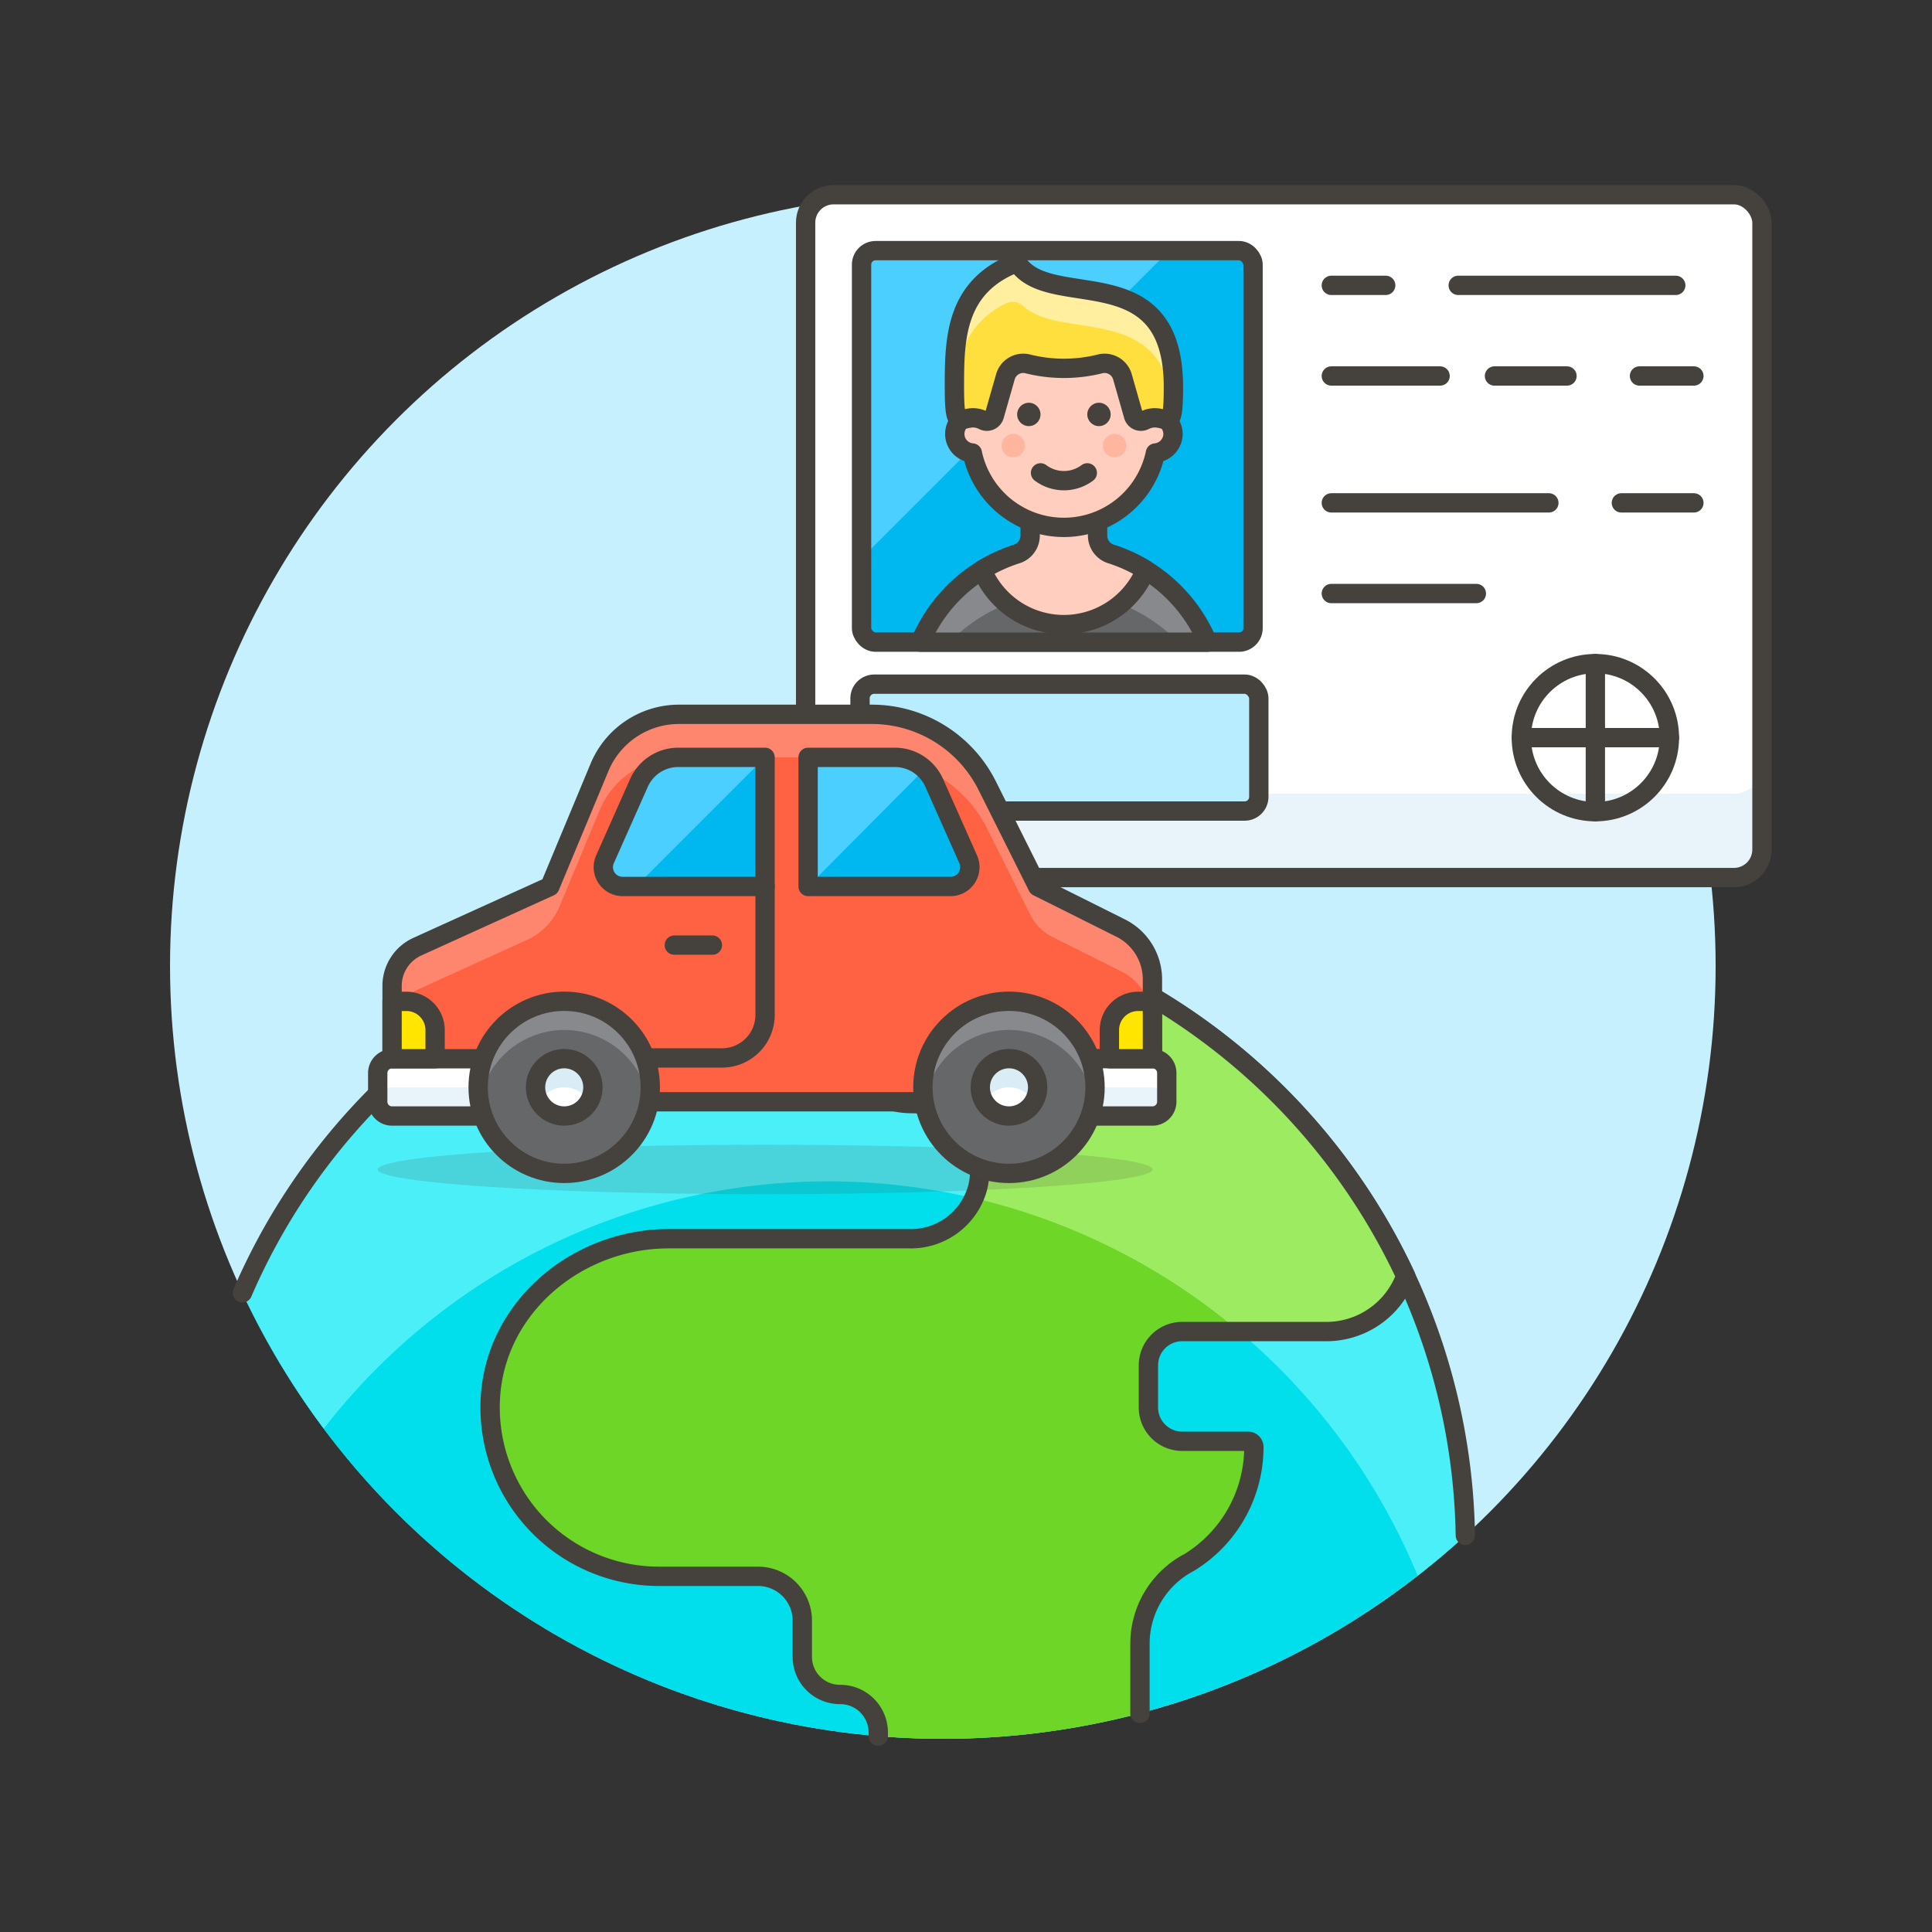<svg xmlns="http://www.w3.org/2000/svg" viewBox="0 0 100 100"><rect x="0" y="0" width="100" height="100" fill="#333333" stroke="none"/><g class="nc-icon-wrapper"><defs/><circle class="a" cx="48.801" cy="50" r="40" style="" fill="#c7f0ff"/><path class="b" d="M12.545 66.919a40.01 40.01 0 0 0 63.3 12.552 33.005 33.005 0 0 0-63.3-12.552z" style="" fill="#00dfeb"/><path class="c" d="M42.85 47a33.008 33.008 0 0 0-30.3 19.919 39.959 39.959 0 0 0 4.211 7.024 33.017 33.017 0 0 1 56.617 7.617q1.276-.994 2.468-2.089A33 33 0 0 0 42.85 47z" style="" fill="#4aeff7"/><path class="d" d="M52.352 48.388h-4.907a4.533 4.533 0 0 0-4.545 3.635 4.373 4.373 0 0 0 4.31 5.1 3.5 3.5 0 0 1 3.382 4.394 3.586 3.586 0 0 1-3.523 2.6H34.6c-4.731 0-8.972 3.542-9.219 8.267A8.739 8.739 0 0 0 34.1 81.59h5.135a2.292 2.292 0 0 1 2.292 2.292v1.858a1.948 1.948 0 0 0 1.941 1.966 1.966 1.966 0 0 1 1.991 1.966v.19Q47.113 90 48.8 90A40.052 40.052 0 0 0 59 88.686v-3.6a4.748 4.748 0 0 1 2.554-4.218A7.006 7.006 0 0 0 64.9 74.9a.3.3 0 0 0-.3-.3h-3.41a1.748 1.748 0 0 1-1.748-1.747v-2.184a1.748 1.748 0 0 1 1.748-1.748h7.471a4.369 4.369 0 0 0 4.1-2.871 33.091 33.091 0 0 0-20.409-17.662z" style="" fill="#6dd627"/><path class="e" d="M75.846 79.471a33.005 33.005 0 0 0-63.3-12.552" fill="none" stroke="#45413c" stroke-linecap="round" stroke-linejoin="round"/><path class="f" d="M50.243 61.973a32.9 32.9 0 0 1 13.9 6.948h4.517a4.369 4.369 0 0 0 4.1-2.871 33.091 33.091 0 0 0-20.408-17.662h-4.907a4.533 4.533 0 0 0-4.545 3.635 4.373 4.373 0 0 0 4.31 5.1 3.5 3.5 0 0 1 3.382 4.394 3.168 3.168 0 0 1-.168.495" style="" fill="#9ceb60"/><path class="e" d="M59.005 88.686v-3.6a4.748 4.748 0 0 1 2.554-4.218A7.006 7.006 0 0 0 64.9 74.9a.3.3 0 0 0-.3-.3h-3.41a1.748 1.748 0 0 1-1.748-1.747v-2.184a1.748 1.748 0 0 1 1.748-1.748h7.471a4.369 4.369 0 0 0 4.1-2.871 33.091 33.091 0 0 0-20.409-17.662h-4.907a4.533 4.533 0 0 0-4.545 3.635 4.373 4.373 0 0 0 4.31 5.1 3.5 3.5 0 0 1 3.382 4.394 3.586 3.586 0 0 1-3.523 2.6H34.6c-4.731 0-8.972 3.542-9.219 8.267A8.739 8.739 0 0 0 34.1 81.59h5.135a2.292 2.292 0 0 1 2.292 2.292v1.858a1.948 1.948 0 0 0 1.941 1.966 1.966 1.966 0 0 1 1.991 1.966v.19" fill="none" stroke="#45413c" stroke-linecap="round" stroke-linejoin="round"/><g><rect class="g" x="41.699" y="10.078" width="49.5" height="35.344" rx="1.447" style="" fill="#e8f4fa"/><rect class="h" x="41.699" y="10.078" width="49.5" height="31.001" rx="1.447" style="" fill="#fff"/><rect class="e" x="41.699" y="10.078" width="49.5" height="35.344" rx="1.447" fill="none" stroke="#45413c" stroke-linecap="round" stroke-linejoin="round"/><rect class="i" x="44.594" y="12.973" width="20.264" height="20.264" rx=".724" style="" fill="#00b8f0"/><path class="j" d="M60.516 12.973h-15.2a.724.724 0 0 0-.723.724V28.9z" style="" fill="#4acfff"/><rect class="e" x="44.594" y="12.973" width="20.264" height="20.264" rx=".724" fill="none" stroke="#45413c" stroke-linecap="round" stroke-linejoin="round"/><path class="k" d="M55.068 28.3a8.063 8.063 0 0 0-7.433 4.938H62.5a8.064 8.064 0 0 0-7.432-4.938z" style="" fill="#656769"/><path class="l" d="M55.068 28.3a8.063 8.063 0 0 0-7.433 4.938h1.525a8.188 8.188 0 0 1 11.816 0H62.5a8.064 8.064 0 0 0-7.432-4.938z" style="" fill="#87898c"/><path class="e" d="M55.068 28.3a8.063 8.063 0 0 0-7.433 4.938H62.5a8.064 8.064 0 0 0-7.432-4.938z" fill="none" stroke="#45413c" stroke-linecap="round" stroke-linejoin="round"/><path class="m" d="M57.511 28.677a1 1 0 0 1-.7-.953v-1.7h-3.49v1.7a1 1 0 0 1-.7.953 8.053 8.053 0 0 0-1.789.823 4.581 4.581 0 0 0 8.466 0 8.061 8.061 0 0 0-1.787-.823z" stroke="#45413c" stroke-linecap="round" stroke-linejoin="round" fill="#ffcebf"/><path class="m" d="M60.715 22.459a1 1 0 0 0-.807-.968v-.646a4.841 4.841 0 0 0-9.681 0v.646a.988.988 0 0 0 .1 1.956 4.841 4.841 0 0 0 9.477 0 1 1 0 0 0 .911-.988z" stroke="#45413c" stroke-linecap="round" stroke-linejoin="round" fill="#ffcebf"/><circle class="n" cx="52.446" cy="23.064" r=".605" style="" fill="#ffb59e"/><circle class="n" cx="57.69" cy="23.064" r=".605" style="" fill="#ffb59e"/><path class="e" d="M56.278 24.476a2.018 2.018 0 0 1-2.42 0" fill="none" stroke="#45413c" stroke-linecap="round" stroke-linejoin="round"/><circle class="o" cx="53.252" cy="21.451" r=".605" style="" fill="#45413c"/><circle class="o" cx="56.883" cy="21.451" r=".605" style="" fill="#45413c"/><path class="p" d="M52.647 13.585C49.42 14.8 49.4 17.566 49.4 20.039c0 2.764.36 1.154 1.5 1.72a.4.4 0 0 0 .567-.25l.571-2a.959.959 0 0 1 1.13-.681 7.73 7.73 0 0 0 3.8 0 .961.961 0 0 1 1.131.681l.57 2a.4.4 0 0 0 .567.25c1.144-.566 1.5 1.045 1.5-1.72.003-6.875-6.45-3.857-8.089-6.454z" style="" fill="#ffdf3d"/><path class="q" d="M52.058 15.708a.8.8 0 0 1 .911.134c1.936 1.814 7.27-.225 7.737 5.255.023-.249.033-.591.033-1.058 0-6.875-6.453-3.857-8.092-6.454C49.42 14.8 49.4 17.566 49.4 20.039c0 .292 0 .534.013.736.058-1.975.43-3.965 2.645-5.067z" style="" fill="#ffef9e"/><path class="e" d="M52.647 13.585C49.42 14.8 49.4 17.566 49.4 20.039c0 2.764.36 1.154 1.5 1.72a.4.4 0 0 0 .567-.25l.571-2a.959.959 0 0 1 1.13-.681 7.73 7.73 0 0 0 3.8 0 .961.961 0 0 1 1.131.681l.57 2a.4.4 0 0 0 .567.25c1.144-.566 1.5 1.045 1.5-1.72.003-6.875-6.45-3.857-8.089-6.454z" fill="none" stroke="#45413c" stroke-linecap="round" stroke-linejoin="round"/><path class="e" d="M68.909 14.77h2.815" fill="none" stroke="#45413c" stroke-linecap="round" stroke-linejoin="round"/><path class="e" d="M83.922 26.029h3.753" fill="none" stroke="#45413c" stroke-linecap="round" stroke-linejoin="round"/><path class="e" d="M75.477 14.77h11.26" fill="none" stroke="#45413c" stroke-linecap="round" stroke-linejoin="round"/><path class="e" d="M68.909 26.029h11.26" fill="none" stroke="#45413c" stroke-linecap="round" stroke-linejoin="round"/><path class="e" d="M68.909 30.721h7.507" fill="none" stroke="#45413c" stroke-linecap="round" stroke-linejoin="round"/><path class="e" d="M68.909 19.461h5.63" fill="none" stroke="#45413c" stroke-linecap="round" stroke-linejoin="round"/><path class="e" d="M77.354 19.461h3.753" fill="none" stroke="#45413c" stroke-linecap="round" stroke-linejoin="round"/><path class="e" d="M84.86 19.461h2.815" fill="none" stroke="#45413c" stroke-linecap="round" stroke-linejoin="round"/><rect class="r" x="44.514" y="35.412" width="20.642" height="6.568" rx=".735" stroke="#45413c" stroke-linecap="round" stroke-linejoin="round" fill="#b8ecff"/><circle class="e" cx="82.576" cy="38.181" r="3.832" fill="none" stroke="#45413c" stroke-linecap="round" stroke-linejoin="round"/><path class="e" d="M78.744 38.181h7.664" fill="none" stroke="#45413c" stroke-linecap="round" stroke-linejoin="round"/><path class="e" d="M82.576 34.349v7.664" fill="none" stroke="#45413c" stroke-linecap="round" stroke-linejoin="round"/></g><g><path class="s" d="M28.462 45.884l2.57-6.169a4.456 4.456 0 0 1 4.113-2.742h9.978a6.684 6.684 0 0 1 5.978 3.7l2.608 5.216 4.3 2.149a2.971 2.971 0 0 1 1.641 2.657v6.333H20.294v-5.997A2.228 2.228 0 0 1 21.6 49z" style="" fill="#ff6242"/><path class="t" d="M20.294 51.031A2.228 2.228 0 0 1 21.6 49l6.863-3.119 2.57-6.169a4.456 4.456 0 0 1 4.113-2.742h9.978a6.684 6.684 0 0 1 5.978 3.7l2.608 5.216 4.3 2.15a2.969 2.969 0 0 1 1.641 2.656v2.228a2.97 2.97 0 0 0-1.641-2.657L54.48 48.5a2.581 2.581 0 0 1-1.156-1.156L51.1 42.9a6.683 6.683 0 0 0-5.977-3.7h-9.978a4.456 4.456 0 0 0-4.113 2.742l-2.073 4.976a3.286 3.286 0 0 1-1.674 1.728L21.6 51.231a2.228 2.228 0 0 0-1.3 2.028z" style="" fill="#ff866e"/><path class="e" d="M28.462 45.884l2.57-6.169a4.456 4.456 0 0 1 4.113-2.742h9.978a6.684 6.684 0 0 1 5.978 3.7l2.608 5.216 4.3 2.149a2.971 2.971 0 0 1 1.641 2.657v6.333H20.294v-5.997A2.228 2.228 0 0 1 21.6 49z" fill="none" stroke="#45413c" stroke-linecap="round" stroke-linejoin="round"/><path class="g" d="M19.551 57.023a.742.742 0 0 0 .743.742h6.683V54.8h-6.683a.742.742 0 0 0-.743.742z" style="" fill="#e8f4fa"/><path class="h" d="M20.294 54.8h6.683v1.48h-6.683a.743.743 0 0 0-.743.743v-1.486a.742.742 0 0 1 .743-.737z" style="" fill="#fff"/><path class="g" d="M52.966 57.765h6.683a.742.742 0 0 0 .743-.742v-1.486a.742.742 0 0 0-.743-.742h-6.683z" style="" fill="#e8f4fa"/><path class="h" d="M59.649 54.8a.742.742 0 0 1 .743.742v1.486a.743.743 0 0 0-.743-.743h-6.683V54.8z" style="" fill="#fff"/><path class="e" d="M19.551 57.023a.742.742 0 0 0 .743.742h6.683V54.8h-6.683a.742.742 0 0 0-.743.742z" fill="none" stroke="#45413c" stroke-linecap="round" stroke-linejoin="round"/><path class="e" d="M52.966 57.765h6.683a.742.742 0 0 0 .743-.742v-1.486a.742.742 0 0 0-.743-.742h-6.683z" fill="none" stroke="#45413c" stroke-linecap="round" stroke-linejoin="round"/><ellipse class="u" cx="39.6" cy="60.531" rx="20.049" ry="1.281" fill="#45413c" opacity="0.15"/><path class="v" d="M57.422 54.8h2.227v-2.97h-.742a1.485 1.485 0 0 0-1.485 1.485z" stroke="#45413c" stroke-linecap="round" stroke-linejoin="round" fill="#ffe500"/><path class="v" d="M22.521 54.8h-2.227v-2.97h.742a1.485 1.485 0 0 1 1.485 1.485z" stroke="#45413c" stroke-linecap="round" stroke-linejoin="round" fill="#ffe500"/><path class="e" d="M33.66 54.758h3.713A2.228 2.228 0 0 0 39.6 52.53v-6.646" fill="none" stroke="#45413c" stroke-linecap="round" stroke-linejoin="round"/><circle class="k" cx="29.204" cy="56.28" r="4.455" style="" fill="#656769"/><path class="l" d="M33.6 57.038a4.451 4.451 0 0 0-8.783 0 4.456 4.456 0 1 1 8.783 0z" style="" fill="#87898c"/><circle class="e" cx="29.204" cy="56.28" r="4.455" fill="none" stroke="#45413c" stroke-linecap="round" stroke-linejoin="round"/><circle class="h" cx="29.204" cy="56.28" r="1.485" style="" fill="#fff"/><path class="w" d="M30.484 57.023a1.473 1.473 0 0 0-2.562.006 1.484 1.484 0 1 1 2.567 0" style="" fill="#daedf7"/><circle class="e" cx="29.204" cy="56.28" r="1.485" fill="none" stroke="#45413c" stroke-linecap="round" stroke-linejoin="round"/><g><circle class="k" cx="52.224" cy="56.28" r="4.455" style="" fill="#656769"/><path class="l" d="M56.615 57.038a4.45 4.45 0 0 0-8.782 0 4.4 4.4 0 0 1-.065-.758 4.456 4.456 0 1 1 8.847.758z" style="" fill="#87898c"/><circle class="e" cx="52.224" cy="56.28" r="4.455" fill="none" stroke="#45413c" stroke-linecap="round" stroke-linejoin="round"/><g><circle class="h" cx="52.224" cy="56.28" r="1.485" style="" fill="#fff"/><path class="w" d="M53.5 57.023a1.473 1.473 0 0 0-2.562.006 1.485 1.485 0 1 1 2.567 0" style="" fill="#daedf7"/><circle class="e" cx="52.224" cy="56.28" r="1.485" fill="none" stroke="#45413c" stroke-linecap="round" stroke-linejoin="round"/></g></g><g><path class="i" d="M41.828 45.884H49.2a1 1 0 0 0 .914-1.406l-1.758-3.954a2.227 2.227 0 0 0-2.035-1.324h-4.493z" style="" fill="#00b8f0"/><path class="j" d="M47.856 39.814a2.23 2.23 0 0 0-1.535-.613h-4.493v6.683z" style="" fill="#4acfff"/><path class="e" d="M41.828 45.884H49.2a1 1 0 0 0 .914-1.406l-1.758-3.954a2.227 2.227 0 0 0-2.035-1.324h-4.493z" fill="none" stroke="#45413c" stroke-linecap="round" stroke-linejoin="round"/></g><g><path class="i" d="M39.6 45.884h-7.372a1 1 0 0 1-.914-1.406l1.758-3.954a2.227 2.227 0 0 1 2.035-1.324H39.6z" style="" fill="#00b8f0"/><path class="j" d="M35.107 39.2a2.227 2.227 0 0 0-2.035 1.323l-1.758 3.954a1 1 0 0 0 .914 1.406h.689L39.6 39.2z" style="" fill="#4acfff"/><path class="e" d="M39.6 45.884h-7.372a1 1 0 0 1-.914-1.406l1.758-3.954a2.227 2.227 0 0 1 2.035-1.324H39.6z" fill="none" stroke="#45413c" stroke-linecap="round" stroke-linejoin="round"/></g><path class="e" d="M34.902 48.918h1.971" fill="none" stroke="#45413c" stroke-linecap="round" stroke-linejoin="round"/></g></g></svg>